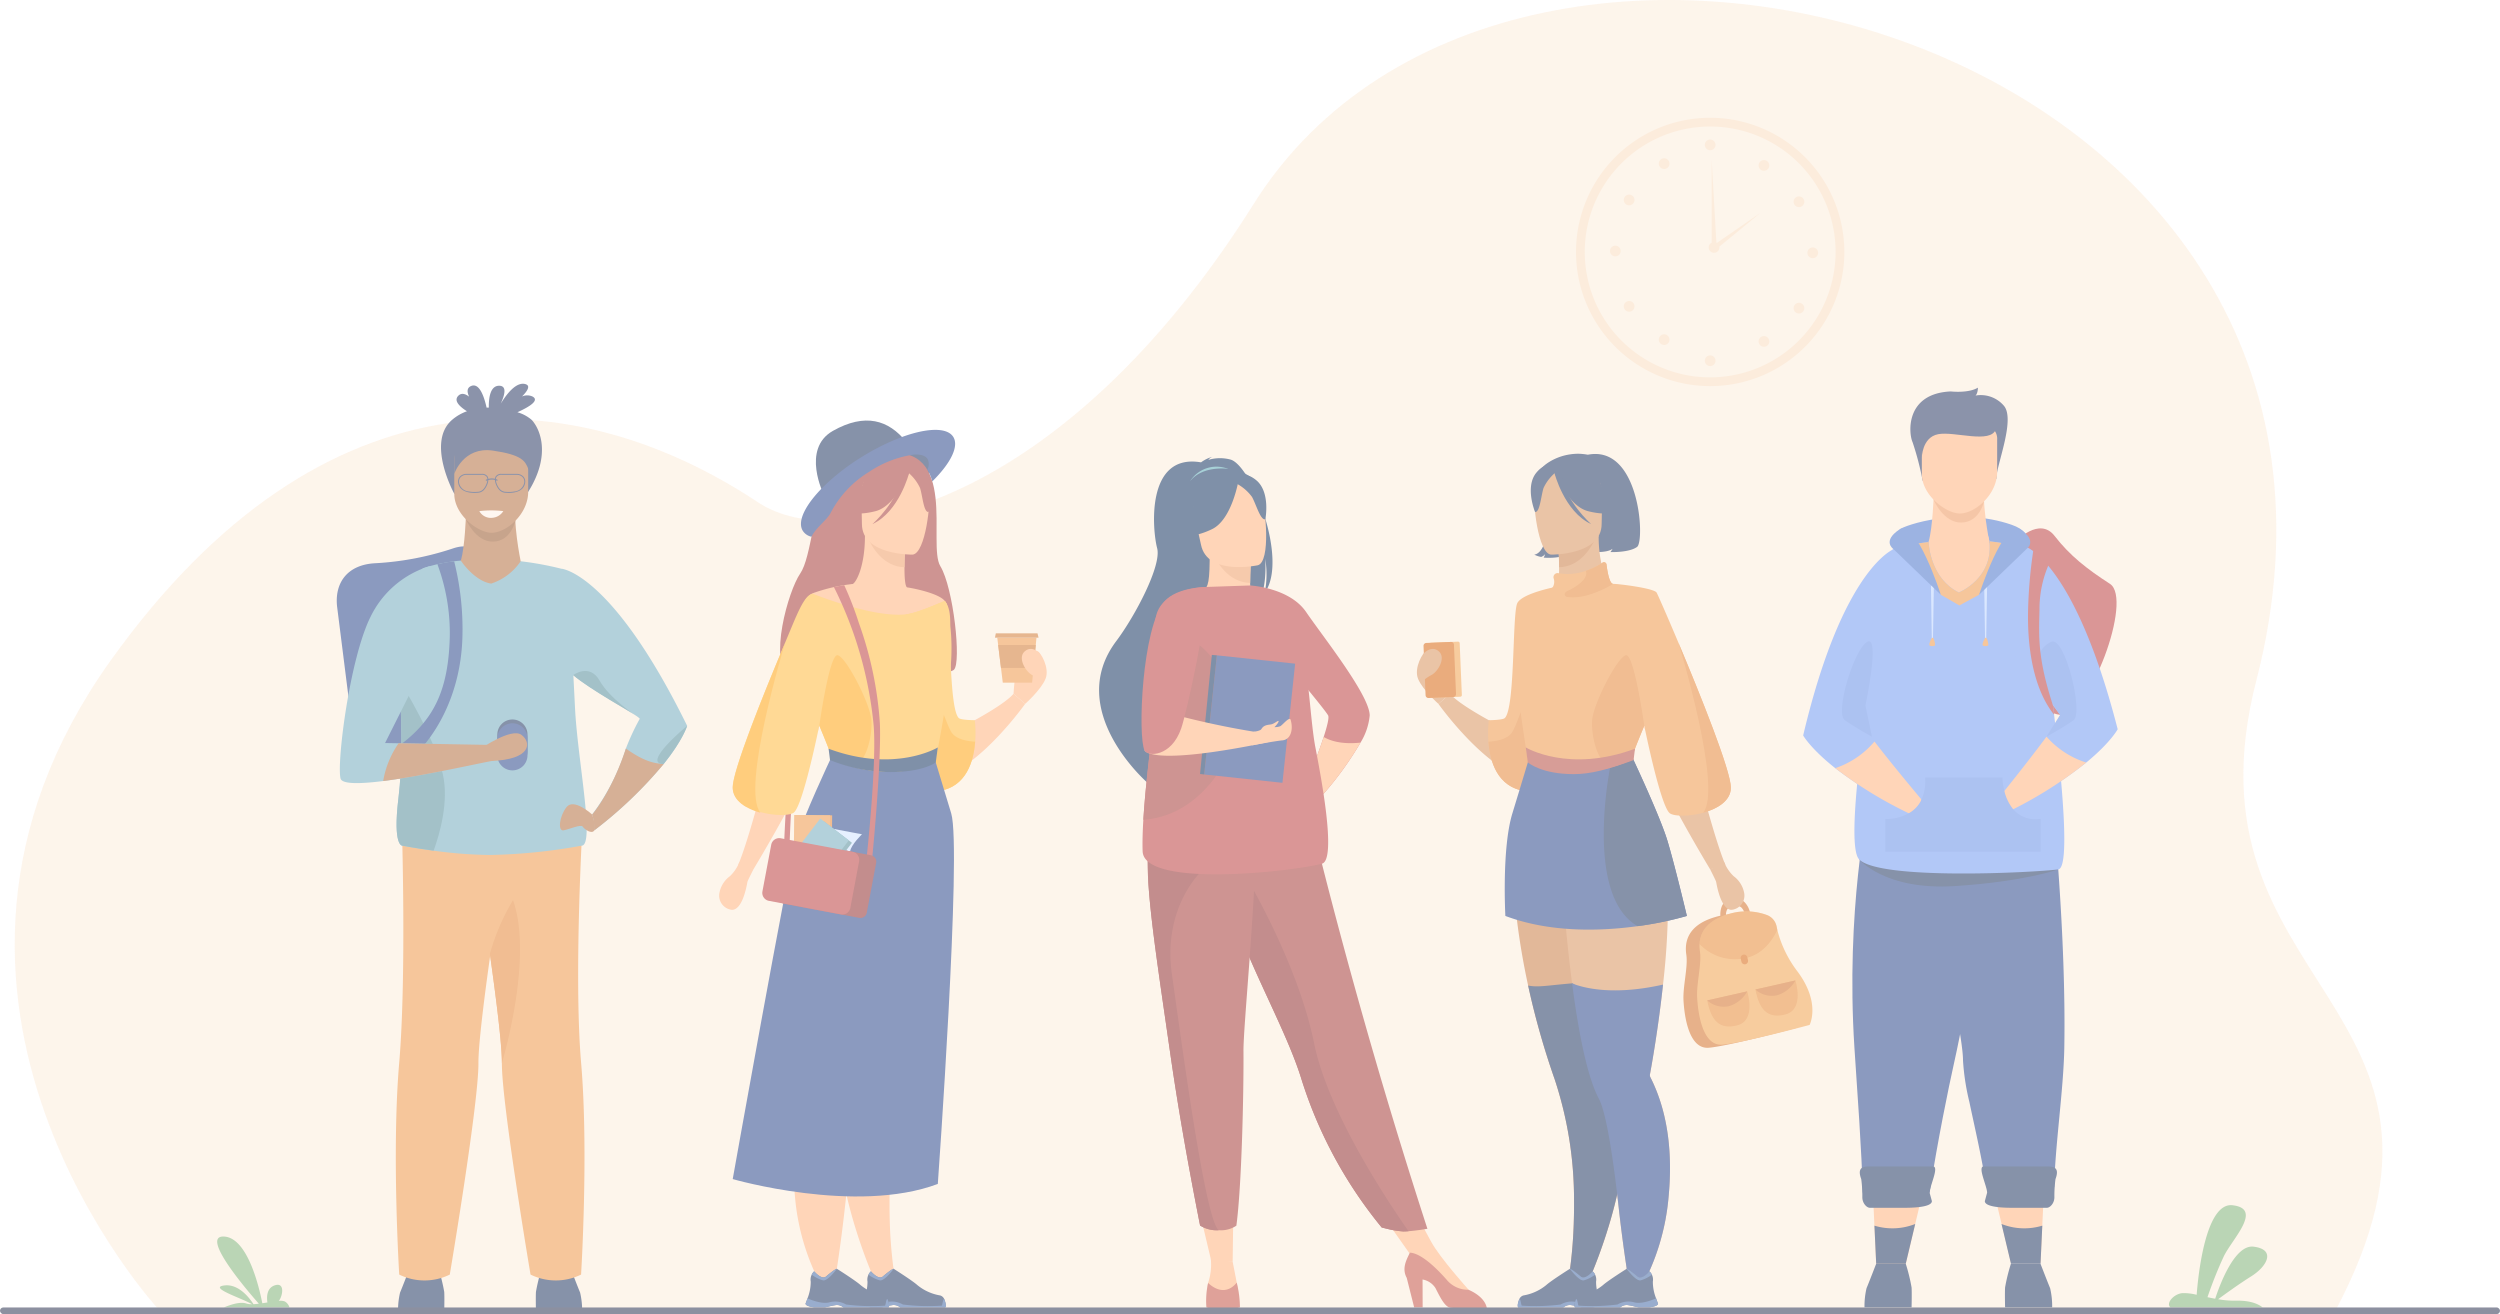 <svg xmlns="http://www.w3.org/2000/svg" width="486.054" height="255.487" viewBox="0 0 486.054 255.487"><defs><style>.cls-1{opacity:0.55;}.cls-2{fill:#fcecdb;}.cls-3{fill:#82b378;}.cls-4{fill:#ffb27d;}.cls-5{fill:#bc3f3f;}.cls-6{fill:#4a75cb;}.cls-7{fill:#233862;}.cls-8{fill:#ed985f;}.cls-9{fill:#2c3a64;}.cls-10{fill:#2b478b;}.cls-11{fill:#739af0;}.cls-12{fill:#ee9849;}.cls-13{fill:#bbd4ff;}.cls-14{fill:#678fe5;}.cls-15{fill:#b56f40;}.cls-16{fill:#99592e;}.cls-17{fill:#74acbe;}.cls-18{fill:#578e9b;}.cls-19{fill:#e58638;}.cls-20{fill:#fff0e6;}.cls-21{fill:#163560;}.cls-22{fill:#5fabb7;}.cls-23{fill:#ef9e67;}.cls-24{fill:#a53d38;}.cls-25{fill:#c45446;}.cls-26{fill:#912f2f;}.cls-27{fill:#d9935c;}.cls-28{fill:#f1a34f;}.cls-29,.cls-34{fill:#d86713;}.cls-30{fill:#cb7d45;}.cls-31{fill:#b64c41;}.cls-32{fill:#466aa5;}.cls-33{fill:#d37129;}.cls-34{opacity:0.4;}.cls-35{fill:#ffb93e;}.cls-36{fill:#ffa412;}.cls-37{fill:#d17a33;}.cls-38{fill:#d2e4ff;}.cls-39{fill:#f9ddbf;}.cls-40{fill:#2e3552;}</style></defs><g id="レイヤー_2" data-name="レイヤー 2"><g id="レイヤー_1-2" data-name="レイヤー 1"><g class="cls-1"><path class="cls-2" d="M31.088,254.876s-56.558-60.725-9.565-126.469C63.219,70.075,111.832,74.063,147.498,97.734c15.191,10.082,58.988,1.243,96.264-58.113C294.597-41.323,470.809,7.77,438.68,132.305c-15.548,60.266,47.319,62.457,15.286,122.699Z"/><path class="cls-3" d="M439.901,254.198H421.982c-.96-.815.665-2.664,2.362-2.789a10.46,10.46,0,0,1,2.735.324c.247-3.275,1.655-17.999,6.962-17.407,5.967.662,0,6.484-1.687,9.931a81.927,81.927,0,0,0-3.17,7.942c.485.105.986.208,1.498.302.791-2.428,3.734-10.597,7.477-10.121,4.394.557,2.628,3.832-.487,5.777-2.285,1.43-5.091,3.462-6.424,4.444a19.042,19.042,0,0,0,3.505.281C437.822,252.807,439.32,253.711,439.901,254.198Z"/><path class="cls-3" d="M49.282,253.56c-.712-1.118-2.853-4.02-5.706-3.636-3.108.418,3.433,2.468,5.435,3.644a3.325,3.325,0,0,1-1.108-.13c-1.339-.477-3.632.438-4.365.759h12.746a2.02,2.02,0,0,0-.911-1.166,2.28,2.28,0,0,0-1.173-.104c.758-.893,1.284-3.747-.826-3.013-1.541.536-1.537,2.28-1.386,3.312-.328.051-.66.103-.989.15-.635-3.234-2.879-12.713-7.428-12.965-4.612-.256,3.911,9.83,6.749,13.056C49.956,253.512,49.606,253.544,49.282,253.56Z"/><polygon class="cls-4" points="373.742 232.138 372.357 237.968 370.517 245.699 364.771 245.699 364.429 238.293 364.164 232.58 373.742 232.138"/><path class="cls-5" d="M391.952,105.242s4.547-4.865,7.503-1.05,6.233,6.391,10.77,9.325c4.537,2.934-4.009,25.933-9.692,25.461S371.663,120.372,391.952,105.242Z"/><path class="cls-6" d="M369.311,102.928c1.135-.848,11.586-4.436,21.775-.908,10.189,3.529-7.892,13.358-7.892,13.358l-5.86.252Z"/><path class="cls-7" d="M362.498,254.192a15.305,15.305,0,0,1,.401-3.749c.401-.935,1.871-4.744,1.871-4.744h5.747a35.263,35.263,0,0,1,1.136,4.611c.067,1.136,0,3.882,0,3.882Z"/><path class="cls-7" d="M398.986,254.192a15.311,15.311,0,0,0-.401-3.749c-.401-.935-1.871-4.744-1.871-4.744h-5.747a35.243,35.243,0,0,0-1.136,4.611c-.067,1.136,0,3.882,0,3.882Z"/><path class="cls-4" d="M375.963,96.283s-.202,6.265-1.004,9.071l-6.346,13.679,23.889-5.677-5.697-7.872s-1.72-8.4-.818-11.507C386.889,90.87,375.963,96.283,375.963,96.283Z"/><path class="cls-8" d="M375.928,97.148c0-.002,1.889,4.548,5.447,4.447,3.558-.1,4.368-4.124,4.368-4.124Z"/><path class="cls-9" d="M373.805,93.466a57.096,57.096,0,0,0-1.951-7.474c-.802-1.738-1.47-9.489,7.417-9.89,0,0,3.408.401,5.279-.735,0,0,0,1.136-.468,1.537a5.908,5.908,0,0,1,5.479,1.938c2.406,2.673-1.603,12.028-1.403,14.233Z"/><path class="cls-4" d="M380.968,99.838c-2.578-.046-7.324-3.479-7.324-7.73V85.474a2.647,2.647,0,0,1,2.405-2.823h9.837a2.647,2.647,0,0,1,2.406,2.823v6.259C388.292,96.191,383.925,99.89,380.968,99.838Z"/><path class="cls-9" d="M373.644,89.016s.013-3.986,3.171-4.599c3.157-.613,10.224,1.943,11.226-.964s-13.659-2.857-14.397-1.002C372.906,84.305,373.644,89.016,373.644,89.016Z"/><path class="cls-10" d="M384.653,158.099c1.582-4.923,1.55,20.377-4.799,48.835-.969,4.343-3.138,14.816-4.696,24.952H362.151c-.18-8.185-1.057-19.611-1.609-28.169-1.733-26.826,2.677-46.957,2.677-46.957Z"/><path class="cls-10" d="M401.345,203.717c-.144,8.202-1.809,19.098-1.96,27.085H386.188c-.887-5.798-2.295-11.767-3.306-16.584a45.701,45.701,0,0,1-1.232-8.04c.015-3.484-2.189-13.529-3.501-22.387l-.006-.036c-.051-.34-.1-.68-.147-1.017a147.04,147.04,0,0,1-1.138-24.639l22.266-1.391S401.726,181.842,401.345,203.717Z"/><path class="cls-7" d="M361.455,167.078s5.009,6.07,18.62,5.194c13.61-.876,20.104-3.245,20.104-3.245Z"/><path class="cls-11" d="M400.178,169.027c-4.446.605-34.691,2.176-38.724-1.949-4.032-4.127,6.582-60.406,6.582-60.406s1.202-.348,3.231-.73c1.034-.195,2.282-.397,3.694-.567.017.439.367,7.074,5.875,9.815,0,0,6.616-2.65,5.968-9.707-.008-.083-.017-.163-.028-.242.883.095,1.777.218,2.675.372a37.816,37.816,0,0,1,5.474,1.356S404.625,168.424,400.178,169.027Z"/><path class="cls-11" d="M361.71,139.972c-.179.234,1.027,1.966,2.728,4.193,3.5,4.574,9.098,11.231,9.098,11.231a22.934,22.934,0,0,1-.39,3.712,84.22,84.22,0,0,1-16.335-9.761c-4.845-3.839-6.235-6.357-6.235-6.357,7.769-32.865,17.737-36.287,17.737-36.287l3.253,19.804S362.255,139.259,361.71,139.972Z"/><path class="cls-12" d="M389.451,105.614l-2.004,6.095-2.671,3.923-3.834,2.079-3.609-2.079-6.066-9.688c1.034-.195,2.282-.397,3.694-.567.017.439.367,7.074,5.875,9.815,0,0,6.616-2.65,5.968-9.707-.008-.083-.017-.163-.028-.242C387.659,105.336,388.553,105.459,389.451,105.614Z"/><path class="cls-4" d="M373.536,155.396c-.002.064-.004.127-.007.189-.017.416-.042.805-.072,1.159a6.39,6.39,0,0,1-.639.752,6.772,6.772,0,0,1-1.125.911c-.195-.093-.389-.189-.58-.283a80.605,80.605,0,0,1-14.302-8.777,17.168,17.168,0,0,0,7.627-5.183C367.937,148.738,373.536,155.396,373.536,155.396Z"/><path class="cls-11" d="M411.724,141.781s-1.341,2.544-6.112,6.475a84.228,84.228,0,0,1-16.145,10.072,22.927,22.927,0,0,1-.461-3.704s5.469-6.763,8.881-11.403c1.658-2.259,2.83-4.014,2.647-4.244-.433-.545-6.269-8.221-8.874-11.645-.755-.995-1.237-1.63-1.237-1.63l3.296-19.471S403.327,109.07,411.724,141.781Z"/><path class="cls-4" d="M405.611,148.256a81.007,81.007,0,0,1-14.198,9.085c-.162.083-.327.168-.493.253a9.14,9.14,0,0,1-1.656-3.289c.11-.136.252-.316.425-.529,1.571-1.96,5.518-6.913,8.197-10.556A17.157,17.157,0,0,0,405.611,148.256Z"/><path class="cls-4" d="M386.776,105.242a52.959,52.959,0,0,0-11.815.134l-.002-.023S385.895,98.59,386.776,105.242Z"/><polygon class="cls-13" points="375.809 124.37 375.584 124.37 375.419 113.829 375.986 113.829 375.809 124.37"/><path class="cls-12" d="M375.561,124.096c-.204.308-.664,1.327-.359,1.435a1.294,1.294,0,0,0,.984-.029C376.33,125.358,375.947,123.514,375.561,124.096Z"/><polygon class="cls-13" points="386.16 124.37 385.936 124.37 385.771 113.829 386.338 113.829 386.16 124.37"/><path class="cls-12" d="M385.913,124.096c-.204.308-.664,1.327-.359,1.435a1.293,1.293,0,0,0,.984-.029C386.682,125.358,386.299,123.514,385.913,124.096Z"/><path class="cls-6" d="M377.334,115.631l-9.296-8.958s-2.093-1.486,1.215-3.707C372.561,100.745,377.334,115.631,377.334,115.631Z"/><path class="cls-6" d="M384.776,115.631l9.296-8.958s2.093-1.486-1.215-3.707C389.549,100.745,384.776,115.631,384.776,115.631Z"/><path class="cls-14" d="M396.443,159.243a5.742,5.742,0,0,1-4.488-1.342,5.621,5.621,0,0,1-.543-.56,8.881,8.881,0,0,1-1.724-3.565,12.02,12.02,0,0,1-.368-2.348l-.008-.263H374.298l.009.28a8.413,8.413,0,0,1-.779,4.14,5.901,5.901,0,0,1-1.093,1.526,6.321,6.321,0,0,1-1.323,1.013,9.106,9.106,0,0,1-4.274,1.119l-.278-.009v6.344h30.175v-6.359Z"/><path class="cls-14" d="M400.534,138.977s-8.37-10.983-1.744-14.18c2.63-1.269,6.332,13.802,4.348,15.219-1.985,1.418-5.251,3.204-5.251,3.204Z"/><path class="cls-14" d="M362.673,137.166s2.908-13.79.356-12.369c-2.552,1.42-6.333,13.802-4.348,15.219,1.985,1.418,5.251,3.204,5.251,3.204Z"/><path class="cls-5" d="M399.36,138.945c-3.822-4.745-5.25-12.449-5.055-20.4a92.967,92.967,0,0,1,1.018-11.547l3.135,2.442a21.676,21.676,0,0,0-1.938,9.121c-.126,5.313-.378,9.357,2.625,18.605Z"/><path class="cls-7" d="M370.34,234.82l-6.734-.004c-.596.067-1.529-.806-1.529-2.053a24.806,24.806,0,0,0-.212-3.523c-.866-2.331.422-2.457,1.67-2.457h12.287c1.248,0-.664,3.856-.664,5.104l.442,1.635C375.6,234.769,371.587,234.82,370.34,234.82Z"/><path class="cls-7" d="M372.357,237.968l-1.839,7.731h-5.747l-.342-7.406A11.998,11.998,0,0,0,372.357,237.968Z"/><polygon class="cls-4" points="387.753 232.138 389.139 237.88 390.978 245.495 396.725 245.495 397.067 238.2 397.332 232.574 387.753 232.138"/><path class="cls-7" d="M391.156,234.82l6.734-.004c.596.067,1.529-.806,1.529-2.053a24.831,24.831,0,0,1,.212-3.523c.866-2.331-.422-2.457-1.67-2.457H385.674c-1.248,0,.664,3.856.664,5.104l-.442,1.635C385.895,234.769,389.908,234.82,391.156,234.82Z"/><path class="cls-7" d="M389.139,237.968l1.839,7.731H396.725l.342-7.406A11.998,11.998,0,0,1,389.139,237.968Z"/><path class="cls-9" d="M103.389,81.653a7.326,7.326,0,0,0-2.795-1.504c2.339-1.052,4.329-2.292,2.953-3.05a2.447,2.447,0,0,0-2.054-.009c1.152-1.165,1.706-2.168.583-2.431-1.706-.399-3.483,1.8-4.723,3.827.804-1.739,1.219-3.462-.281-3.487-1.728-.03-2.066,2.264-2.036,4.247q-.215.001-.43.008c-.487-2.193-1.432-4.921-3.042-4.193-.811.367-.782,1.154-.357,2.063-.762-.584-1.515-.786-2.114-.168-.912.944.21,2.063,1.692,2.999a9.141,9.141,0,0,0-2.918,1.698c-5.032,4.394.455,14.346.455,14.346l14.367-.368C107.191,88.464,105.019,83.425,103.389,81.653Z"/><path class="cls-10" d="M88.736,150.151l-8.58,1.081c-5.642.711-10.742-2.541-11.332-7.228l-3.264-25.895c-.591-4.686,1.879-8.38,7.551-8.613a57.462,57.462,0,0,0,15.005-2.887c5.35-1.78,5.949,3.145,6.54,7.832l3.264,25.895C98.511,145.023,94.378,149.44,88.736,150.151Z"/><path class="cls-7" d="M77.389,254.978a15.009,15.009,0,0,1,.393-3.677c.393-.918,1.835-4.654,1.835-4.654h5.637A34.578,34.578,0,0,1,86.369,251.17c.066,1.114,0,3.808,0,3.808Z"/><path class="cls-7" d="M113.178,254.978a15.009,15.009,0,0,0-.393-3.677c-.393-.918-1.835-4.654-1.835-4.654h-5.636a34.567,34.567,0,0,0-1.114,4.523c-.065,1.114,0,3.808,0,3.808Z"/><path class="cls-15" d="M90.596,100.094s-.199,6.145-.985,8.897l-6.224,4.342,23.431,3.506-5.588-7.721s-1.687-8.239-.802-11.286C101.313,94.785,90.596,100.094,90.596,100.094Z"/><path class="cls-16" d="M90.562,100.942c0-.002,1.853,4.461,5.343,4.362,3.49-.098,4.284-4.045,4.284-4.045Z"/><path class="cls-15" d="M95.505,103.581c-2.529-.045-7.183-3.412-7.183-7.582V89.491A2.596,2.596,0,0,1,90.681,86.723h9.648a2.596,2.596,0,0,1,2.36,2.768v6.139C102.689,100.003,98.406,103.632,95.505,103.581Z"/><path class="cls-12" d="M78.096,159.413s.986,30.115-.488,47.298c-1.474,17.183.011,41.096.011,41.096a11.152,11.152,0,0,0,9.828,0s5.607-33.196,5.571-41.096c-.038-8.414,6.103-45.985,6.103-45.985Z"/><path class="cls-12" d="M112.975,247.805a11.146,11.146,0,0,1-9.828,0s-5.606-33.195-5.571-41.096c.016-3.553-1.07-12.309-2.33-21.236-1.724-12.212-3.773-24.748-3.773-24.748l21.84-1.365s-1.801,30.167-.326,47.348C114.461,223.893,112.975,247.805,112.975,247.805Z"/><path class="cls-17" d="M109.195,110.576l0.0.013a62.001,62.001,0,0,0-7.966-1.47,11.089,11.089,0,0,1-5.724,4.345c-3.199-.442-5.895-4.383-5.895-4.473a32.367,32.367,0,0,0-7.273,1.453c-1.768.741-4.088,14.55-4.45,22.221-.045.963-.061,1.829-.039,2.56.189,6.579.454,12.973-.393,20.056-1.115,9.306.773,9.141.773,9.141s2.54.498,6.084.968a86.127,86.127,0,0,0,10.934.836,109.289,109.289,0,0,0,17.805-1.803c2.68.034-.751-16.676-1.253-26.73-.116-2.335-.224-4.466-.325-6.414,3.219,2.773,12.691,7.827,12.906,8.472a45.576,45.576,0,0,0-2.695,5.784,42.211,42.211,0,0,1-6.558,12.827,8.419,8.419,0,0,1,.406,3.09,82.608,82.608,0,0,0,13.489-12.901c3.795-4.729,4.574-7.441,4.574-7.441C118.989,111.38,109.195,110.576,109.195,110.576Z"/><path class="cls-18" d="M84.312,165.39c-3.543-.47-6.084-.968-6.084-.968s-1.888.165-.773-9.141c.847-7.083.582-13.477.393-20.056-.021-.731-.006-1.597.039-2.56.543.869,6.591,10.637,8.219,17.897C87.293,155.858,85.505,162.095,84.312,165.39Z"/><path class="cls-19" d="M97.577,206.71c.016-3.553-1.07-12.309-2.33-21.236a42.037,42.037,0,0,1,4.493-10.464C103.77,186.315,97.577,206.71,97.577,206.71Z"/><path class="cls-15" d="M115.126,158.361s-3.539-3.277-4.981-1.442c-1.442,1.835-1.704,4.719-.59,4.522,1.114-.197,3.408-1.245,3.736-.721s1.796,1.527,2.242.731C115.978,160.655,115.126,158.361,115.126,158.361Z"/><path class="cls-15" d="M115.126,158.361a8.408,8.408,0,0,1,.406,3.09,82.623,82.623,0,0,0,13.489-12.901c-2.035-.152-3.917-.606-7.336-3.016C118.861,154.147,115.126,158.361,115.126,158.361Z"/><path class="cls-18" d="M123.562,139.085c-.525-.437-8.937-5.069-12.123-7.835,0,0,3.179-2.383,5.146,1.091C118.551,135.815,123.562,139.085,123.562,139.085Z"/><path class="cls-18" d="M133.595,141.11s-.779,2.712-4.574,7.441C124.629,148.49,133.595,141.11,133.595,141.11Z"/><path class="cls-9" d="M88.322,92.13s1.755-5.358,7.507-4.522c5.751.836,6.249,2.065,6.861,3.49.611,1.426,1.791-5.211,1.791-5.211l-6.784-2.015s-8.209.934-8.799,2.31l-.59,1.376Z"/><path class="cls-10" d="M77.944,149.215l.099-4.567c6.508-4.942,9.156-10.799,9.407-20.93a38.39,38.39,0,0,0-2.409-14.009s1.152-.276,1.543-.344c.423-.073,1.718-.221,1.718-.221a54.354,54.354,0,0,1,1.606,14.566C89.656,134.504,84.992,143.863,77.944,149.215Z"/><path class="cls-17" d="M95.988,147.893c-2.198.331-13.463,2.945-21.491,3.958-4.525.571-8.023.635-8.293-.505-.747-3.162,1.794-23.308,5.832-31.415a18.915,18.915,0,0,1,11.521-9.861l2.129,12.838L74.864,144.462l2.635.047,18.085.321Z"/><path class="cls-7" d="M99.624,139.883h0a2.932,2.932,0,0,1,2.932,2.932v3.293a2.932,2.932,0,0,1-2.932,2.932h-.001a2.931,2.931,0,0,1-2.931-2.931v-3.294A2.932,2.932,0,0,1,99.624,139.883Z"/><path class="cls-10" d="M99.624,140.621h0a2.932,2.932,0,0,1,2.932,2.932v3.293a2.932,2.932,0,0,1-2.932,2.932h0a2.932,2.932,0,0,1-2.932-2.932v-3.294A2.932,2.932,0,0,1,99.624,140.621Z"/><path class="cls-15" d="M93.469,145.539s5.95-4.1,7.901-2.676c1.951,1.423,2.106,4.817-5.983,5.098Z"/><path class="cls-15" d="M95.988,147.893c-2.198.331-13.463,2.945-21.491,3.958a18.096,18.096,0,0,1,3.002-7.342l18.085.321Z"/><path class="cls-9" d="M101.81,92.716a1.754,1.754,0,0,0-1.378-.586H97.535a1.279,1.279,0,0,0-1.143.471,1.057,1.057,0,0,0-.163.48,2.701,2.701,0,0,0-1.288.023,1.071,1.071,0,0,0-.165-.503,1.279,1.279,0,0,0-1.143-.471H90.736a1.755,1.755,0,0,0-1.379.586A1.482,1.482,0,0,0,89.088,93.99c.33,1.637,2.215,1.846,3.156,1.846a5.228,5.228,0,0,0,.529-.024c.881-.002,1.502-.505,1.953-1.582a2.837,2.837,0,0,0,.219-.89,2.494,2.494,0,0,1,1.276-.026,2.808,2.808,0,0,0,.221.916c.451,1.077,1.072,1.58,1.953,1.582a5.215,5.215,0,0,0,.529.024c.941,0,2.826-.209,3.156-1.846A1.482,1.482,0,0,0,101.81,92.716Zm-7.26,1.441c-.418 1-.985,1.465-1.782,1.465l-.011.001a5.718,5.718,0,0,1-1.607-.075,2.093,2.093,0,0,1-1.875-1.595,1.299,1.299,0,0,1,.231-1.116,1.565,1.565,0,0,1,1.231-.516H93.632a1.105,1.105,0,0,1,.985.386.901.901,0,0,1,.137.451,2.475,2.475,0,0,0-.254.094.114.114,0,0,0,.095.207c.002-.001.06-.026.155-.059A2.777,2.777,0,0,1,94.55,94.156Zm7.343-.204a2.093,2.093,0,0,1-1.875,1.595,5.726,5.726,0,0,1-1.607.075l-.011-.001c-.798,0-1.364-.466-1.782-1.465a2.765,2.765,0,0,1-.2-.777,1.737,1.737,0,0,1,.165.076.114.114,0,0,0,.107-.201,2.005,2.005,0,0,0-.274-.117.888.888,0,0,1,.135-.431,1.106,1.106,0,0,1,.985-.386h2.896a1.565,1.565,0,0,1,1.231.516A1.3,1.3,0,0,1,101.893,93.952Z"/><path class="cls-20" d="M93.191,99.374a19.798,19.798,0,0,1,4.663,0,2.758,2.758,0,0,1-2.079,1.292A2.563,2.563,0,0,1,93.191,99.374Z"/><path class="cls-21" d="M239.308,89.369a7.967,7.967,0,0,0-4.39.043,2.019,2.019,0,0,1,.806-.603,6.684,6.684,0,0,0-2.215,1.082c-10.846-1.85-9.441,13.288-8.535,16.689.904,3.4-4.335,13.257-7.95,18.065-10.143,13.493,6.075,27.543,6.075,27.543,13.148,11.042,7.173-10.37,7.173-10.37-.815-2.731,9.062-20,14.873-25.747,1.147-2.729.871-7.086.848-7.428a18.682,18.682,0,0,1-.099,6.586C250.513,108.866,243.42,90.722,239.308,89.369Z"/><path class="cls-5" d="M266.299,139.115a12.209,12.209,0,0,1-1.787,5.265,64.864,64.864,0,0,1-7.188,9.965l-2.65-3.773s1.611-3.998,2.68-7.294c.642-1.982,1.088-3.709.871-4.163-.58-1.212-12.054-14.786-12.054-14.786l-3.118-10.503s7.633.404,10.884,5.162C257.187,123.75,266.299,135.174,266.299,139.115Z"/><path class="cls-4" d="M264.512,144.381a64.864,64.864,0,0,1-7.188,9.965l-2.65-3.773s1.611-3.998,2.68-7.294C258.64,144.039,260.865,144.764,264.512,144.381Z"/><polygon class="cls-4" points="232.795 233.775 235.541 245.341 239.654 245.318 239.805 233.775 232.795 233.775"/><polygon class="cls-4" points="267.394 234.268 275.208 245.341 278.253 241.431 273.551 232.746 267.394 234.268"/><path class="cls-4" d="M243.599,117.218c.034.015-3.299,1.746-5.806,1.06-2.358-.643-3.899-3.701-3.866-3.708.999-.198,1.287-1.571,1.265-7.468l.452.089,7.591,1.503s-.173,2.389-.178,4.639C243.052,115.224,243.167,117.016,243.599,117.218Z"/><path class="cls-22" d="M231.423,93.484a6.068,6.068,0,0,1,8.239-1.869A32.894,32.894,0,0,0,231.423,93.484Z"/><path class="cls-23" d="M243.235,108.695s-.173,2.389-.178,4.639c-4.248-.12-6.493-3.995-7.413-6.142Z"/><path class="cls-21" d="M234.082,107.458a22.332,22.332,0,0,1-3.995-5.851c-.798-2.03-1.299-10.048,6.768-10.504a10.867,10.867,0,0,1,4.754.78c1.934.807,4.891,2.793,3.516,10.155l-.25,2.444Z"/><path class="cls-24" d="M277.521,238.901s-2.018.348-3.674.474c-.368.028-.717.044-1.023.044a17.982,17.982,0,0,1-3.199-.525l-.072-.016c-.423-.1-.747-.182-.867-.213l-.051-.013a85.951,85.951,0,0,1-15.704-29.155q-.197-.628-.417-1.267c-3.09-9.006-9.492-20.309-12.866-30.541q-.805-2.443-1.451-4.615-.21-.697-.402-1.371A108.451,108.451,0,0,1,233.926,151.33l20.286,5.161S262.728,193.413,277.521,238.901Z"/><path class="cls-4" d="M244.563,109.896s-9.819,2.148-11.063-3.987c-1.244-6.136-3.349-9.99,2.868-11.621s7.913.462,8.827,2.41C246.108,98.643,247.086,109.179,244.563,109.896Z"/><path class="cls-21" d="M240.825,93.232s-1.246,7.743-5.171,9.642c-3.925,1.899-5.944,1.152-5.944,1.152a11.959,11.959,0,0,0,2.438-7.699S238.1,90.216,240.825,93.232Z"/><path class="cls-21" d="M240.275,93.951a8.877,8.877,0,0,1,3.145,2.665c.806,1.464,1.676,4.636,2.591,4.338,0,0,1.046-5.304-1.796-7.611C241.201,90.896,240.275,93.951,240.275,93.951Z"/><path class="cls-4" d="M235.403,244.695a11.149,11.149,0,0,1-.524,4.742s-.673,3.067,2.348,3.124c3.021.057,3.762-.228,3.42-2.109-.342-1.881-.993-5.134-.993-5.134Z"/><path class="cls-25" d="M234.879,249.437a16.121,16.121,0,0,0-.328,4.761,10.796,10.796,0,0,0,3.217.358,12.914,12.914,0,0,0,3.304-.358,20.134,20.134,0,0,0-.632-4.84S238.299,252.572,234.879,249.437Z"/><path class="cls-4" d="M285.533,250.759s-5.57-6.182-7.28-9.328l-4.142,2.122,9.258,8.694,2.166-.285Z"/><path class="cls-25" d="M289.071,254.382s-5.985,0-7.011-.115c-1.026-.113-1.852-1.596-2.963-3.819a3.74,3.74,0,0,0-2.522-1.686l.02,5.435h-1.647L273.496,248.44c-.987-1.813-.079-3.456.615-4.887.807-.002,2.979.551,7.093,5.187a5.395,5.395,0,0,0,4.328,2.02.354.354,0,0,0,.062.032C289.015,252.33,289.071,254.382,289.071,254.382Z"/><path class="cls-26" d="M273.847,239.376c-.368.028-.717.044-1.023.044a17.982,17.982,0,0,1-3.199-.525l-.072-.016-.867-.213-.051-.013a85.951,85.951,0,0,1-15.704-29.155q-.197-.628-.417-1.267c-3.09-9.006-9.492-20.309-12.866-30.541q-.805-2.443-1.451-4.615-.21-.697-.402-1.371l3.587-2.724s10.773,17.443,14.107,33.857C258.253,216.442,270.153,234.082,273.847,239.376Z"/><path class="cls-24" d="M241.758,204.366c.061,7.982-.343,26.334-1.382,33.933a5.41,5.41,0,0,1-3.431.882,5.894,5.894,0,0,1-3.623-.914c-2.609-13.21-4.464-24.14-5.815-33.56-1.108-7.729-2.093-14.356-2.85-20.061-.671-5.055-1.164-9.387-1.4-13.122q-.047-.761-.082-1.487c-.029-.64-.052-1.262-.064-1.865q-.017-.911-.01-1.771l.087-.008,5.04-.491,15.924-1.553C243.886,178.336,241.723,199.727,241.758,204.366Z"/><path class="cls-26" d="M236.945,239.181a6.223,6.223,0,0,1-3.623-.914c-2.609-13.21-4.464-24.14-5.815-33.56-1.108-7.729-2.093-14.356-2.85-20.061-.671-5.055-1.164-9.387-1.4-13.122-.028-1.84-.048-3.603-.069-5.132-.023-1.55-.048-2.861-.09-3.774l5.13,3.283,5.398,3.452s-7.657,6.965-5.775,20.133C229.73,202.656,234.326,237.316,236.945,239.181Z"/><path class="cls-5" d="M257.012,167.924c-6.109,1.587-34.614,4.721-34.86-2.418-.061-1.742,0-3.845.138-6.122.425-7.052,1.582-15.768,2.137-20.563.254-2.198-.591-12.043.057-17.408a12.187,12.187,0,0,1,.394-2.05c1.231-4.048,6.764-5.146,9.604-5.243l8.569-.292s8.85,9.886,10.081,12.923,1.633,13.433,2.591,18.468C256.681,150.253,259.984,167.152,257.012,167.924Z"/><path class="cls-24" d="M240.177,143.795s-4.764,14.632-17.887,15.589c.425-7.052,1.582-15.768,2.137-20.563.254-2.198-.591-12.043.057-17.408.171.036.326.132.504.166C239.44,124.37,241.49,140.745,240.177,143.795Z"/><rect class="cls-10" x="235.308" y="128.153" width="15.305" height="23.295" transform="translate(16.173 -24.945) rotate(6.08)"/><polygon class="cls-21" points="236.585 127.408 235.609 127.331 233.315 150.476 234.118 150.572 236.585 127.408"/><path class="cls-4" d="M223.751,137.663A161.744,161.744,0,0,0,244.752,142.412s3.387,1.464,1.796,1.865c-.407.103-20.959,4.584-24.006,1.676Z"/><path class="cls-5" d="M234.482,114.119s-5.645.031-8.057,2.781c-4.401,5.02-5.272,26.372-3.884,29.053.597,1.153,5.178,1.247,7.111-4.337C230.655,138.721,235.033,119.384,234.482,114.119Z"/><path class="cls-4" d="M243.74,142.262s1.262-.118,1.502-.521c.479-.806,1.236-.796,1.867-.902.631-.106,1.34-.797,1.465-.658s-.466.901-.795,1.184a2.754,2.754,0,0,0,1.125-.172c.448-.214,1.814-1.979,2.029-1.236.566,1.953-.022,3.831-1.589,3.983-1.69.164-5.885.974-5.885.974Z"/><path class="cls-27" d="M296.5,151.33c-8.021-2.041-16.838-14.485-16.838-14.485l2.259-1.959c2.338,2.757,12.06,7.505,12.06,7.505-.052-2.523.014-4.824.173-6.918,1.079-14.234,6.445-18.977,7.91-20.017a3.494,3.494,0,0,1,.372-.239s.005.103.014.299c.021.423.06,1.275.1,2.445C302.846,126.672,303.202,153.037,296.5,151.33Z"/><path class="cls-27" d="M281.92,134.886c-.034-.336-.26-5.226-1.231-6.157-.971-.931-2.89-2.199-3.441-2.097-.551.103-2.423,3.216-1.539,5.361s3.953,4.852,3.953,4.852Z"/><path class="cls-28" d="M278.404,124.853h5.287a.318.318,0,0,1,.318.318v10.082a.318.318,0,0,1-.318.318h-5.287a.318.318,0,0,1-.318-.318V125.171a.318.318,0,0,1,.318-.318Z" transform="translate(-5.194 11.855) rotate(-2.394)"/><path class="cls-29" d="M277.523,124.9h4.796a.563.563,0,0,1,.563.563v9.59a.563.563,0,0,1-.563.563h-4.796a.563.563,0,0,1-.563-.563v-9.59a.563.563,0,0,1,.563-.563Z" transform="translate(-5.2 11.815) rotate(-2.396)"/><path class="cls-27" d="M276.847,127.006s1.44-1.608,2.88-.379-.096,3.852-1.345,4.57a10.12,10.12,0,0,0-1.65,1.091Z"/><path class="cls-30" d="M313.965,234.087c-.489,1.943-1.026,3.793-1.574,5.514-.118.369-.233.732-.351,1.087-.059.177-.118.351-.175.523-.116.341-.229.675-.343,1.002-.148.426-.296.842-.442,1.243-.107.298-.215.59-.32.876-1.627,4.362-2.989,7.127-2.989,7.127l-3.241-.223a88.138,88.138,0,0,0,1.46-14.079c.008-.296.016-.594.022-.896.012-.643.02-1.298.02-1.967,0-.274-.002-.552-.004-.832a74.463,74.463,0,0,0-3.77-23.637,154.084,154.084,0,0,1-5.159-18.218c-3.882-17.879-2.969-29.626-2.969-29.626l18.232,2.133.85.099c.077,8.374.292,19.743.481,28.632.032,1.543.063,3.012.093,4.377.126,5.707.221,9.609.221,9.609C317.514,214.38,316.24,225.036,313.965,234.087Z"/><path class="cls-7" d="M308.745,99.381s4.313,3.673.358,7.9c0,0,3.296.323,4.411-.589a3.068,3.068,0,0,1-.423.645s3.684.132,5.205-1.017c1.521-1.149.544-20-9.682-17.893,0,0-8.668-.654-7.86,9.375.807,10.029-2.465,10.029-2.465,10.029a4.657,4.657,0,0,0,1.35.449s.642-.245.769-.6a2.284,2.284,0,0,1-.291.735s3.533.335,5.296-.999C307.177,106.083,309.249,101.45,308.745,99.381Z"/><path class="cls-27" d="M322.665,159.935c-3.445-7.727-5.094-9.912-5.152-12.344-.046-1.923.902-3.997,2.744-9.084a18.949,18.949,0,0,0,.917-3.677c1.457-9.807-4.214-20.408-7.739-21.13-.981-.259-2.643-3.801-2.622-9.509l-.441.087-7.422,1.47s.169,2.336.174,4.536c.005,1.834-.094,3.699-.509,3.918-.534.048-1.02.146-1.02.146s-6.281,4.411-6.686,10.394c-.542,7.992,5.092,17.465.096,33.438C289.901,174.493,324.568,164.205,322.665,159.935Z"/><path class="cls-30" d="M302.949,105.748s.169,2.336.174,4.536c4.153-.117,6.348-3.906,7.248-6.006Z"/><path class="cls-7" d="M311.138,103.47a21.824,21.824,0,0,0,2.699-6.379c.373-2.099-.696-9.881-8.516-8.76a10.624,10.624,0,0,0-4.406,1.666c-1.698,1.147-4.148,3.622-1.408,10.413l.712,2.294Z"/><path class="cls-27" d="M301.562,107.832s9.826.162,9.833-5.959c.007-6.121,1.28-10.222-4.994-10.584-6.273-.362-7.495,1.972-7.994,4.015C297.908,97.345,299.007,107.632,301.562,107.832Z"/><path class="cls-7" d="M301.926,91.139s2.69,7.181,6.819,8.242,5.92-.044,5.92-.044a11.693,11.693,0,0,1-3.824-6.907S303.956,87.721,301.926,91.139Z"/><path class="cls-7" d="M302.593,91.722a8.677,8.677,0,0,0-2.499,3.162c-.49,1.559-.71,4.767-1.645,4.658,0,0-2.027-4.881.251-7.642C301.115,88.972,302.593,91.722,302.593,91.722Z"/><path class="cls-27" d="M335.444,168.143l-2.95.885s-9.731-16.145-10.616-20.347c-.289-1.368-.996-4.105-1.822-7.171-1.709-6.351-3.914-14.121-3.914-14.121l-.726-3.146-2.477-10.727a33.605,33.605,0,0,1,7.517,1.645,3.447,3.447,0,0,1,1.864,1.378c2.038,4.481,4.073,15.791,5.503,23.859.797,4.496,1.405,7.987,1.722,8.726C330.431,151.187,333.134,162.541,335.444,168.143Z"/><path class="cls-7" d="M302.22,91.964s1.917,7.52,7.126,9.928c0,0-5.209-4.62-5.652-9.584C303.252,87.344,302.22,91.964,302.22,91.964Z"/><path class="cls-27" d="M324.424,232.517a44.87,44.87,0,0,1-5.664,18.423l-1.576,1.434s-1.436-8.191-2.472-17.569c-.988-8.913-2.342-18.346-3.874-21.226-2.29-4.302-3.977-13.099-5.192-22.394-2.008-15.381-2.719-32.127-2.719-32.127L321.412,158.142c1.86,3.125,2.669,8.252,2.862,14.081a141.999,141.999,0,0,1-.949,19.206c-.935,8.64-2.237,15.841-2.539,17.46l-.002.008a.963.963,0,0,0,.122.618C324.584,216.796,325.115,225.125,324.424,232.517Z"/><path class="cls-12" d="M302.851,134.247c-.416,10.154-1.935,20.21-6.356,19.563-5.419-.791-6.831-5.849-7.118-9.609a21.591,21.591,0,0,1,.079-4.178s2.667-.012,3.099-.41c2.048-1.892,1.44-20.449,2.454-22.376,1.014-1.927,7.593-3.164,7.593-3.164S303.265,124.21,302.851,134.247Z"/><path class="cls-19" d="M302.851,134.247c-.416,10.154-1.935,20.21-6.356,19.563-5.419-.791-6.831-5.849-7.118-9.609,1.33-.067,3.673-.391,4.604-1.811,1.332-2.032,5.49-15.113,5.49-15.113S301.105,130.213,302.851,134.247Z"/><path class="cls-7" d="M313.965,234.087c-.489,1.943-1.026,3.793-1.574,5.514-.118.369-.233.732-.351,1.087-.059.177-.118.351-.175.523-.116.341-.229.675-.343,1.002-.148.426-.296.842-.442,1.243-.107.298-.215.59-.32.876-1.627,4.362-2.989,7.127-2.989,7.127l-3.241-.223a88.138,88.138,0,0,0,1.46-14.079c.008-.296.016-.594.022-.896.012-.643.02-1.298.02-1.967,0-.274-.002-.552-.004-.832a74.463,74.463,0,0,0-3.77-23.637,154.084,154.084,0,0,1-5.159-18.218c1.927.397,3.623-.008,8.546-.422.517-.043,2.992,3.02,5.435,7.074.126,5.707,2.926,8.573,2.926,8.573C317.514,214.38,316.24,225.036,313.965,234.087Z"/><path class="cls-10" d="M324.424,232.517a44.87,44.87,0,0,1-5.664,18.423l-1.576,1.434s-1.436-8.191-2.472-17.569c-.988-8.913-2.342-18.346-3.874-21.226-2.29-4.302-3.977-13.099-5.192-22.394,1.702.708,7.492,2.547,17.679.243-.935,8.64-2.237,15.841-2.539,17.46l-.002.008a.963.963,0,0,0,.122.618C324.584,216.796,325.115,225.125,324.424,232.517Z"/><path class="cls-10" d="M327.965,178.08a66.707,66.707,0,0,1-9.565,1.983c-7.055.975-16.917,1.327-25.724-1.983,0,0-.726-13.106,1.361-19.937,2.087-6.834,3.062-10.102,3.062-10.102a44.162,44.162,0,0,0,16.852.471,27.529,27.529,0,0,0,3.561-.921s5.238,11.121,6.678,15.886S327.965,178.08,327.965,178.08Z"/><path class="cls-7" d="M327.965,178.08a66.707,66.707,0,0,1-9.565,1.983c-10.448-5.924-5.353-30.854-5.353-30.854.31-.252.613-.484.905-.698a27.529,27.529,0,0,0,3.561-.921s5.238,11.121,6.678,15.886S327.965,178.08,327.965,178.08Z"/><path class="cls-12" d="M336.517,153.135c0,2.551-2.602,4.119-5.395,4.881-2.685.734-5.545.724-6.439.126-1.543-1.034-4.058-12.534-4.793-16.034-.132-.635-.207-1.006-.207-1.006s-2.006,4.786-2.068,5.232c-.029.201-.053.477-.071.72-.02.294-.032.537-.032.537s-10.885,5.494-20.412.448c0,0-3.874-22.386-2.192-26.239.836-1.914,5.194-5.865,6.938-7.569a2.069,2.069,0,0,0,.201-1.835.802.802,0,0,1,.982-.951,10.331,10.331,0,0,0,5.301-.469,12.788,12.788,0,0,0,3.241-1.584.495.495,0,0,1,.769.351c.164,1.335.568,3.772,1.304,3.772,1.014-.006,7.934.844,8.441,1.7.176.298,1.975,4.368,4.247,9.761l.004.014C330.597,135.107,336.517,149.871,336.517,153.135Z"/><path class="cls-19" d="M319.684,141.102s-2.006,4.786-2.068,5.232c-.029.201-.053.477-.071.72a9.883,9.883,0,0,1-3.336,1.754c-3.393,1.028-4.867-5.476-4.665-8.721.203-3.245,5.001-12.507,6.599-12.7C317.739,127.198,319.684,141.102,319.684,141.102Z"/><path class="cls-19" d="M319.891,142.108c-.132-.635-.207-1.006-.207-1.006A5.132,5.132,0,0,1,319.891,142.108Z"/><path class="cls-31" d="M305.978,150.508c-6.194,0-8.747-2.132-8.936-2.277l-.401-2.917c.06.044,8.37,5.034,21.232.255l-.273,2.21C312.655,149.617,309.195,150.508,305.978,150.508Z"/><path class="cls-19" d="M336.517,153.135c0,2.551-2.602,4.119-5.395,4.881,3.849-4.583-4.573-32.317-4.788-33.025C330.597,135.107,336.517,149.871,336.517,153.135Z"/><path class="cls-19" d="M313.643,113.516s-5.182,3.282-9.102,2.505c0,0-.941-.594.357-1.192,1.219-.56,4.054-2.217,3.431-3.851a12.788,12.788,0,0,0,3.241-1.584.495.495,0,0,1,.769.351C312.503,111.079,312.907,113.516,313.643,113.516Z"/><path class="cls-7" d="M309.637,254.177h-2.069c-.693-.109-1.205-.31-1.915-.403a1.917,1.917,0,0,0-1.675.403.263.263,0,0,0-.019.021h-8.788c-.221-.316-.009-1.047.199-1.585a1.25,1.25,0,0,1,.823-.752,9.478,9.478,0,0,0,4.451-2.033c.947-.855,4.571-3.145,4.571-3.145l.019-.004c.08.001.459.118,2.107,1.51.852.718,2.305-1.014,2.305-1.014a2.067,2.067,0,0,1,.476.646,2.184,2.184,0,0,1,.189,1.349,8.744,8.744,0,0,0,.629,3.258c.205.603.378,1.031.378,1.031S311.417,253.955,309.637,254.177Z"/><path class="cls-32" d="M310.122,247.819a6.554,6.554,0,0,1-2.228,1.123c-.933.122-2.679-2.26-2.679-2.26l.019-.004c.08.001.459.118,2.107,1.51.852.718,2.305-1.014,2.305-1.014A2.067,2.067,0,0,1,310.122,247.819Z"/><path class="cls-32" d="M309.637,254.177h-2.069c-.693-.109-1.205-.31-1.915-.403a1.917,1.917,0,0,0-1.675.403.263.263,0,0,0-.019.021h-8.788c-.221-.316-.009-1.047.199-1.585.267-.238.342,1.031.49,1.233a39.207,39.207,0,0,0,7.574-.221,4.24,4.24,0,0,1,3.318-.406c1.476.353,3.651-.551,4.189-.792.205.603.378,1.031.378,1.031S311.417,253.955,309.637,254.177Z"/><path class="cls-7" d="M320.676,254.177h-2.069c-.693-.109-1.205-.31-1.915-.403a1.918,1.918,0,0,0-1.675.403.28.28,0,0,0-.019.021h-8.788c-.221-.316-.009-1.047.199-1.585a1.25,1.25,0,0,1,.823-.752,9.478,9.478,0,0,0,4.451-2.033c.947-.855,4.571-3.145,4.571-3.145l.019-.004c.08.001.459.118,2.107,1.51.852.718,2.305-1.014,2.305-1.014a2.07,2.07,0,0,1,.476.646,2.183,2.183,0,0,1,.189,1.349,8.748,8.748,0,0,0,.63,3.258c.205.603.377,1.031.377,1.031S322.456,253.955,320.676,254.177Z"/><path class="cls-32" d="M321.161,247.819a6.555,6.555,0,0,1-2.228,1.123c-.933.122-2.679-2.26-2.679-2.26l.019-.004c.08.001.459.118,2.107,1.51.852.718,2.305-1.014,2.305-1.014A2.07,2.07,0,0,1,321.161,247.819Z"/><path class="cls-32" d="M320.676,254.177h-2.069c-.693-.109-1.205-.31-1.915-.403a1.918,1.918,0,0,0-1.675.403.28.28,0,0,0-.019.021h-8.788c-.221-.316-.009-1.047.199-1.585.267-.238.342,1.031.489,1.233a39.208,39.208,0,0,0,7.574-.221,4.24,4.24,0,0,1,3.318-.406c1.476.353,3.651-.551,4.189-.792.205.603.377,1.031.377,1.031S322.456,253.955,320.676,254.177Z"/><path class="cls-33" d="M342.753,180.714a2.997,2.997,0,0,0-1.908-2.227,11.649,11.649,0,0,0-7.406-.181c-5.411,1.591-5.941,4.917-5.583,7.309s-.703,6.205-.547,8.918c.156,2.713.933,9.528,4.94,9.17,4.007-.358,16.922-3.829,16.922-3.829s2.231-4.247-2.352-10.397A22.138,22.138,0,0,1,342.753,180.714Z"/><path class="cls-33" d="M340.273,177.578l-1.072.097a2.412,2.412,0,0,0-.615-1.207,1.744,1.744,0,0,0-1.553-.38,1.619,1.619,0,0,0-1.286.838,2.585,2.585,0,0,0-.14,1.477l-1.045.242a4.267,4.267,0,0,1,.232-2.528,2.563,2.563,0,0,1,1.98-1.404,2.694,2.694,0,0,1,2.414.697A4.142,4.142,0,0,1,340.273,177.578Z"/><path class="cls-28" d="M351.826,199.269s-12.917,3.48-16.927,3.83c-4.007.364-4.787-6.451-4.934-9.173-.158-2.705.899-6.521.547-8.918a6.631,6.631,0,0,1-.081-1.462c.103-2.134,1.299-4.559,5.656-5.838a11.638,11.638,0,0,1,7.414.184,3.004,3.004,0,0,1,1.91,2.221c.047.209.09.463.147.714a22.368,22.368,0,0,0,3.918,8.054C354.061,195.025,351.826,199.269,351.826,199.269Z"/><path class="cls-34" d="M331.916,194.499l7.785-1.762s1.811,5.575-1.867,6.591C334.154,200.344,332.628,198.185,331.916,194.499Z"/><path class="cls-33" d="M331.916,194.499a4.806,4.806,0,0,0,4.223,1.121,5.989,5.989,0,0,0,3.562-2.883Z"/><path class="cls-34" d="M341.281,192.38l7.785-1.761s1.811,5.575-1.868,6.591C343.519,198.225,341.993,196.066,341.281,192.38Z"/><path class="cls-33" d="M341.281,192.38a4.806,4.806,0,0,0,4.223,1.121,5.989,5.989,0,0,0,3.562-2.882Z"/><path class="cls-34" d="M345.41,180.113c.047.209.09.463.147.714-1.029,2.124-2.98,4.837-6.282,5.467a9.488,9.488,0,0,1-8.844-2.748c.103-2.134,1.299-4.559,5.656-5.838a11.638,11.638,0,0,1,7.414.184A3.004,3.004,0,0,1,345.41,180.113Z"/><path class="cls-29" d="M339.354,187.47h0a.657.657,0,0,1-.784-.494l-.132-.581a.657.657,0,0,1,.494-.784h0a.657.657,0,0,1,.784.494l.132.581A.657.657,0,0,1,339.354,187.47Z"/><path class="cls-27" d="M335.235,167.652a7.687,7.687,0,0,0,1.831,2.703,5.228,5.228,0,0,1,2.015,3.145,2.78,2.78,0,0,1-2.428,3.391c-1.18,0-2.307-1.608-3.001-5.449-.038-.211-1.157-2.414-1.157-2.414Z"/><path class="cls-7" d="M181.011,88.389c-1.409-2.14-7.005-.942-12.498,2.675-5.493,3.618-8.804,8.285-7.395,10.425,1.41,2.14,7.005.942,12.498-2.675C179.11,95.197,182.42,90.529,181.011,88.389Z"/><path class="cls-5" d="M152.313,167.906l1.084.065c-.01-.024.422-18.94,2.081-26.593a75.348,75.348,0,0,1,11.26-25.517l-1.941-.622a63.08,63.08,0,0,0-3.798,6.856,70.451,70.451,0,0,0-6.635,18.587C152.963,148.413,152.273,167.804,152.313,167.906Z"/><path class="cls-24" d="M171.913,88.221s-7.089-1.512-10.491,4.253c-3.403,5.766-3.592,15.785-5.86,19.061-2.268,3.277-6.269,17.106-2.017,20.201,4.253,3.094,30.454-.113,31.925-1.524s-.088-15.934-2.648-20.141C180.262,105.864,186.5,86.079,171.913,88.221Z"/><path class="cls-4" d="M182.473,151.33c8.021-2.041,16.838-14.485,16.838-14.485l-2.259-1.959c-2.338,2.757-12.06,7.505-12.06,7.505.052-2.523-.014-4.824-.173-6.918-1.079-14.234-6.445-18.977-7.909-20.017a3.52,3.52,0,0,0-.372-.239s-.005.103-.014.299c-.021.423-.06,1.275-.1,2.445C176.126,126.672,175.771,153.037,182.473,151.33Z"/><path class="cls-4" d="M197.053,134.886c.034-.336.26-5.226,1.231-6.157.971-.931,2.89-2.199,3.441-2.097.551.103,2.423,3.216,1.539,5.361-.884,2.145-3.953,4.852-3.953,4.852Z"/><path class="cls-4" d="M165.008,234.087c.489,1.943,1.026,3.793,1.574,5.514.118.369.233.732.351,1.087.059.177.118.351.174.523q.173.511.343,1.002c.148.426.296.842.442,1.243q.161.447.32.876c1.627,4.362,2.99,7.127,2.99,7.127l3.241-.223a88.148,88.148,0,0,1-1.46-14.079c-.008-.296-.016-.594-.022-.896-.012-.643-.02-1.298-.02-1.967,0-.274.002-.552.004-.832a74.448,74.448,0,0,1,3.77-23.637,154.149,154.149,0,0,0,5.159-18.218c3.882-17.879,2.969-29.626,2.969-29.626L166.61,164.115l-.85.099c-.077,8.374-.292,19.743-.481,28.632-.033,1.543-.063,3.012-.093,4.377-.126,5.707-.221,9.609-.221,9.609C161.459,214.38,162.732,225.036,165.008,234.087Z"/><path class="cls-4" d="M156.308,159.935c3.446-7.727,5.094-9.912,5.152-12.344.046-1.923-.902-3.997-2.744-9.084a18.948,18.948,0,0,1-.917-3.677c-1.457-9.807,4.214-20.408,7.739-21.13.981-.259,2.643-3.801,2.623-9.509l.442.087,7.422,1.47s-.169,2.336-.174,4.536c-.005,1.834.094,3.699.509,3.918.534.048,6.361,1.09,7.42,2.762,1.041,1.644-.119,1.795.287,7.778.542,7.992-5.092,17.465-.096,33.438C189.072,174.493,154.405,164.205,156.308,159.935Z"/><path class="cls-23" d="M176.023,105.748s-.169,2.336-.174,4.536c-4.153-.117-6.348-3.906-7.248-6.006Z"/><path class="cls-4" d="M177.41,107.832s-9.826.162-9.833-5.959c-.007-6.121-1.28-10.222,4.994-10.584,6.273-.362,7.495,1.972,7.994,4.015C181.065,97.345,179.966,107.632,177.41,107.832Z"/><path class="cls-24" d="M177.047,91.139s-2.69,7.181-6.819,8.242c-4.129,1.062-5.92-.044-5.92-.044a11.693,11.693,0,0,0,3.824-6.907S175.017,87.721,177.047,91.139Z"/><path class="cls-24" d="M176.38,91.722a8.675,8.675,0,0,1,2.499,3.162c.49,1.559.71,4.767,1.646,4.658,0,0,2.027-4.881-.251-7.642C177.858,88.972,176.38,91.722,176.38,91.722Z"/><path class="cls-4" d="M143.529,168.143l2.95.885s9.731-16.145,10.616-20.347c.289-1.368.996-4.105,1.822-7.171,1.708-6.351,3.914-14.121,3.914-14.121l.726-3.146,2.477-10.727a33.605,33.605,0,0,0-7.517,1.645,3.446,3.446,0,0,0-1.864,1.378c-2.038,4.481-4.073,15.791-5.503,23.859-.797,4.496-1.405,7.987-1.722,8.726C148.542,151.187,145.839,162.541,143.529,168.143Z"/><path class="cls-24" d="M176.753,91.964s-1.917,7.52-7.126,9.928c0,0,5.21-4.62,5.652-9.584C175.721,87.344,176.753,91.964,176.753,91.964Z"/><path class="cls-4" d="M154.549,232.517a44.875,44.875,0,0,0,5.664,18.423l1.576,1.434s1.436-8.191,2.472-17.569c.988-8.913,2.342-18.346,3.873-21.226,2.29-4.302,3.977-13.099,5.192-22.394,2.008-15.381,2.72-32.127,2.72-32.127l-18.486-.917c-1.86,3.125-2.669,8.252-2.862,14.081a142.058,142.058,0,0,0,.949,19.206c.935,8.64,2.237,15.841,2.539,17.46l.002.008a.963.963,0,0,1-.122.618C154.389,216.796,153.858,225.125,154.549,232.517Z"/><path class="cls-35" d="M189.595,144.201c-.287,3.76-1.699,8.818-7.117,9.609-1.917.28-3.287-1.45-4.261-4.329-1.272-3.762-1.862-9.482-2.096-15.234-.225-5.448-.132-10.928,0-14.798,2.223-.251,6.302-2.134,7.554-2.603.036.038.072.077.104.117.026.03.051.063.074.095a1.484,1.484,0,0,1,.112.18c.541,1.027.62,6.786.888,12.223.233,4.758.611,9.268,1.565,10.153.433.397,3.098.41,3.098.41A21.451,21.451,0,0,1,189.595,144.201Z"/><path class="cls-36" d="M176.122,134.247c.416,10.154,1.935,20.21,6.356,19.563,5.419-.791,6.831-5.849,7.119-9.609-1.331-.067-3.673-.391-4.604-1.811-1.333-2.032-5.49-15.113-5.49-15.113S177.868,130.213,176.122,134.247Z"/><path class="cls-10" d="M181.873,148.04s-10.874,2.729-20.413-.449c0,0-5.238,11.12-6.679,15.886-1.441,4.766-12.325,65.762-12.325,65.762s23.955,6.928,39.875.945c0,0,4.692-65.211,2.605-72.043C182.849,151.309,181.873,148.04,181.873,148.04Z"/><path class="cls-35" d="M184.852,129.419c-.796,7.861-2.979,18.524-2.979,18.524a17.679,17.679,0,0,1-3.656,1.436c-8.45,2.296-16.756-1.883-16.756-1.883s-.013-.243-.034-.537c-.017-.243-.041-.516-.07-.718-.062-.445-2.068-5.217-2.068-5.217s-.076.372-.208,1.005c-.734,3.489-3.249,14.953-4.792,15.986-.894.596-3.754.605-6.438-.126-2.794-.759-5.395-2.324-5.395-4.866,0-3.255,5.919-17.974,10.183-28.059l.004-.015c2.27-5.377,3.589-9.118,5.326-9.536,0,0,11.681,4.754,18.152,4.025,2.223-.251,6.302-2.128,7.554-2.595.036.038.072.077.104.117a1.195,1.195,0,0,1,.074.094c.025.035.047.069.068.104.948,1.397.798,3.714.847,4.598A40.515,40.515,0,0,1,184.852,129.419Z"/><path class="cls-36" d="M159.289,141.102s2.006,4.786,2.069,5.232c.028.201.053.477.071.72a9.883,9.883,0,0,0,3.336,1.754c3.393,1.028,4.867-5.476,4.665-8.721-.203-3.245-5.001-12.507-6.599-12.7C161.234,127.198,159.289,141.102,159.289,141.102Z"/><path class="cls-19" d="M159.082,142.108c.132-.635.207-1.006.207-1.006A5.134,5.134,0,0,0,159.082,142.108Z"/><path class="cls-21" d="M173.09,150.114c6.194,0,8.651-1.738,8.84-1.883l.401-2.917c-.059.044-8.37,5.034-21.232.255l.273,2.21A32.236,32.236,0,0,0,173.09,150.114Z"/><path class="cls-36" d="M142.456,153.135c0,2.551,2.602,4.119,5.395,4.881-3.849-4.583,4.573-32.317,4.788-33.025C148.376,135.107,142.456,149.871,142.456,153.135Z"/><path class="cls-7" d="M169.336,254.177h2.068c.693-.109,1.205-.31,1.915-.403a1.918,1.918,0,0,1,1.675.403l.019.021h8.787c.221-.316.009-1.047-.199-1.585a1.25,1.25,0,0,0-.823-.752,9.477,9.477,0,0,1-4.451-2.033c-.947-.855-4.571-3.145-4.571-3.145l-.019-.004c-.08.001-.459.118-2.107,1.51-.852.718-2.304-1.014-2.304-1.014a2.067,2.067,0,0,0-.476.646,2.184,2.184,0,0,0-.189,1.349,8.744,8.744,0,0,1-.629,3.258c-.205.603-.377,1.031-.377,1.031S167.556,253.955,169.336,254.177Z"/><path class="cls-32" d="M168.851,247.819a6.554,6.554,0,0,0,2.228,1.123c.933.122,2.679-2.26,2.679-2.26l-.019-.004c-.08.001-.459.118-2.107,1.51-.852.718-2.304-1.014-2.304-1.014A2.067,2.067,0,0,0,168.851,247.819Z"/><path class="cls-32" d="M169.336,254.177h2.068c.693-.109,1.205-.31,1.915-.403a1.918,1.918,0,0,1,1.675.403l.019.021h8.787c.221-.316.009-1.047-.199-1.585-.267-.238-.342,1.031-.489,1.233a39.206,39.206,0,0,1-7.574-.221,4.24,4.24,0,0,0-3.318-.406c-1.476.353-3.651-.551-4.189-.792-.205.603-.377,1.031-.377,1.031S167.556,253.955,169.336,254.177Z"/><path class="cls-7" d="M158.297,254.177h2.069c.693-.109,1.205-.31,1.915-.403a1.918,1.918,0,0,1,1.675.403.265.265,0,0,1,.019.021h8.788c.221-.316.009-1.047-.199-1.585a1.25,1.25,0,0,0-.823-.752,9.477,9.477,0,0,1-4.451-2.033c-.947-.855-4.571-3.145-4.571-3.145l-.019-.004c-.08.001-.459.118-2.107,1.51-.852.718-2.304-1.014-2.304-1.014a2.067,2.067,0,0,0-.476.646,2.184,2.184,0,0,0-.189,1.349,8.744,8.744,0,0,1-.629,3.258c-.205.603-.378,1.031-.378,1.031S156.517,253.955,158.297,254.177Z"/><path class="cls-32" d="M157.812,247.819a6.552,6.552,0,0,0,2.228,1.123c.933.122,2.679-2.26,2.679-2.26l-.019-.004c-.08.001-.459.118-2.107,1.51-.852.718-2.304-1.014-2.304-1.014A2.067,2.067,0,0,0,157.812,247.819Z"/><path class="cls-32" d="M158.297,254.177h2.069c.693-.109,1.205-.31,1.915-.403a1.918,1.918,0,0,1,1.675.403.265.265,0,0,1,.019.021h8.788c.221-.316.009-1.047-.199-1.585-.267-.238-.342,1.031-.489,1.233a39.21,39.21,0,0,1-7.575-.221,4.24,4.24,0,0,0-3.317-.406c-1.476.353-3.651-.551-4.189-.792-.205.603-.378,1.031-.378,1.031S156.517,253.955,158.297,254.177Z"/><path class="cls-4" d="M143.738,167.652a7.688,7.688,0,0,1-1.831,2.703,5.228,5.228,0,0,0-2.015,3.145,2.78,2.78,0,0,0,2.428,3.391c1.18,0,2.307-1.608,3-5.449.038-.211,1.158-2.414,1.158-2.414Z"/><polygon class="cls-12" points="201.514 123.981 201.376 125.399 200.941 129.864 200.663 132.724 194.962 132.724 194.613 129.864 194.064 125.399 193.89 123.981 201.514 123.981"/><polygon class="cls-37" points="201.919 123.981 193.441 123.981 193.607 123.131 201.712 123.131 201.919 123.981"/><polygon class="cls-37" points="201.376 125.399 200.941 129.864 194.613 129.864 194.064 125.399 201.376 125.399"/><path class="cls-4" d="M202.126,127.006s-1.44-1.608-2.88-.379.096,3.852,1.345,4.57a10.131,10.131,0,0,1,1.65,1.091Z"/><path class="cls-5" d="M169.447,167.993l-1.083-.081c.013-.023,2.12-18.951,1.501-26.81a76.224,76.224,0,0,0-7.739-26.974l2.007-.359a63.723,63.723,0,0,1,2.845,7.352,71.313,71.313,0,0,1,4.084,19.437C171.416,148.46,169.501,167.897,169.447,167.993Z"/><path class="cls-38" d="M156.319,163.83s1.053-2.591,2.726-3.237l8.545,1.61s-2.109,2.007-2.308,3.316Z"/><path class="cls-26" d="M155.965,162.296h9.853a1.264,1.264,0,0,1,1.264,1.264v14.862a1.264,1.264,0,0,1-1.264,1.264h-9.853a1.264,1.264,0,0,1-1.264-1.264V163.56A1.264,1.264,0,0,1,155.965,162.296Z" transform="translate(-36.939 297.432) rotate(-79.327)"/><rect class="cls-19" x="154.767" y="158.484" width="6.984" height="8.953" transform="translate(1.433 -1.379) rotate(0.502)"/><rect class="cls-12" x="154.367" y="158.48" width="6.984" height="8.953" transform="translate(1.429 -1.372) rotate(0.5)"/><rect class="cls-18" x="156.653" y="160.816" width="6.984" height="8.953" transform="translate(133.445 -63.301) rotate(37.432)"/><rect class="cls-17" x="156.033" y="160.342" width="6.984" height="8.953" transform="translate(133.023 -63.021) rotate(37.43)"/><path class="cls-5" d="M153.023,161.682h9.221a1.58,1.58,0,0,1,1.58,1.58v14.23a1.581,1.581,0,0,1-1.581,1.581h-9.221a1.58,1.58,0,0,1-1.58-1.58V163.262a1.58,1.58,0,0,1,1.58-1.58Z" transform="translate(-38.99 293.73) rotate(-79.327)"/><path class="cls-7" d="M160.173,96.177s-4.47-8.898,1.777-12.416c6.247-3.517,10.82-2.136,14.257,2.165Z"/><path class="cls-10" d="M185.34,84.949c-1.286-2.06-5.784-1.728-11.213.495a44.706,44.706,0,0,0-6.652,3.44,42.865,42.865,0,0,0-7.208,5.571c-3.595,3.516-5.349,6.881-4.185,8.748a2.661,2.661,0,0,0,1.692,1.151c.796-1.714,3.081-3.32,3.728-4.656a20.397,20.397,0,0,1,7.459-7.951,20.846,20.846,0,0,1,8.711-3.365c1.295-.083,2.249.187,2.669.86a2.244,2.244,0,0,1-.045,2.058,10.074,10.074,0,0,1,.974,2.284C184.788,90.112,186.493,86.796,185.34,84.949Z"/><path class="cls-39" d="M332.495,22.898a26.085,26.085,0,1,0,26.085,26.085A26.115,26.115,0,0,0,332.495,22.898Zm0,50.469a24.384,24.384,0,1,1,24.384-24.384A24.412,24.412,0,0,1,332.495,73.367Z"/><path class="cls-39" d="M332.495,29.208a1.04,1.04,0,1,0-1.04-1.04A1.04,1.04,0,0,0,332.495,29.208Z"/><path class="cls-39" d="M332.495,69.094a1.04,1.04,0,1,0,1.04,1.04A1.04,1.04,0,0,0,332.495,69.094Z"/><path class="cls-39" d="M352.438,48.111a1.04,1.04,0,1,0,1.04,1.04A1.04,1.04,0,0,0,352.438,48.111Z"/><path class="cls-39" d="M342.199,65.663a1.04,1.04,0,1,0,1.47-.035A1.04,1.04,0,0,0,342.199,65.663Z"/><path class="cls-39" d="M349.004,59.194a1.04,1.04,0,1,0,1.47-.035A1.04,1.04,0,0,0,349.004,59.194Z"/><path class="cls-39" d="M350.208,40.163a1.04,1.04,0,1,0-1.388-.485A1.04,1.04,0,0,0,350.208,40.163Z"/><path class="cls-39" d="M343.515,31.289a1.04,1.04,0,1,0,.309,1.437A1.039,1.039,0,0,0,343.515,31.289Z"/><path class="cls-39" d="M314.059,47.763a1.04,1.04,0,1,0,1.039,1.04A1.04,1.04,0,0,0,314.059,47.763Z"/><path class="cls-39" d="M322.828,65.28a1.04,1.04,0,1,0,1.47.035A1.04,1.04,0,0,0,322.828,65.28Z"/><path class="cls-39" d="M316.023,58.811a1.04,1.04,0,1,0,1.47.035A1.04,1.04,0,0,0,316.023,58.811Z"/><path class="cls-39" d="M316.289,39.815a1.04,1.04,0,1,0-.486-1.388A1.04,1.04,0,0,0,316.289,39.815Z"/><path class="cls-39" d="M322.982,30.941a1.04,1.04,0,1,0,1.437.31A1.04,1.04,0,0,0,322.982,30.941Z"/><path class="cls-39" d="M342.295,41.357l-8.498,5.873a1.018,1.018,0,0,0-.095-.052l-.912-16.055V47.179a1.039,1.039,0,1,0,1.498.932,1.078,1.078,0,0,0-.013-.154Z"/><rect class="cls-40" y="254.198" width="486.054" height="1.289" rx="0.645"/></g></g></g></svg>
